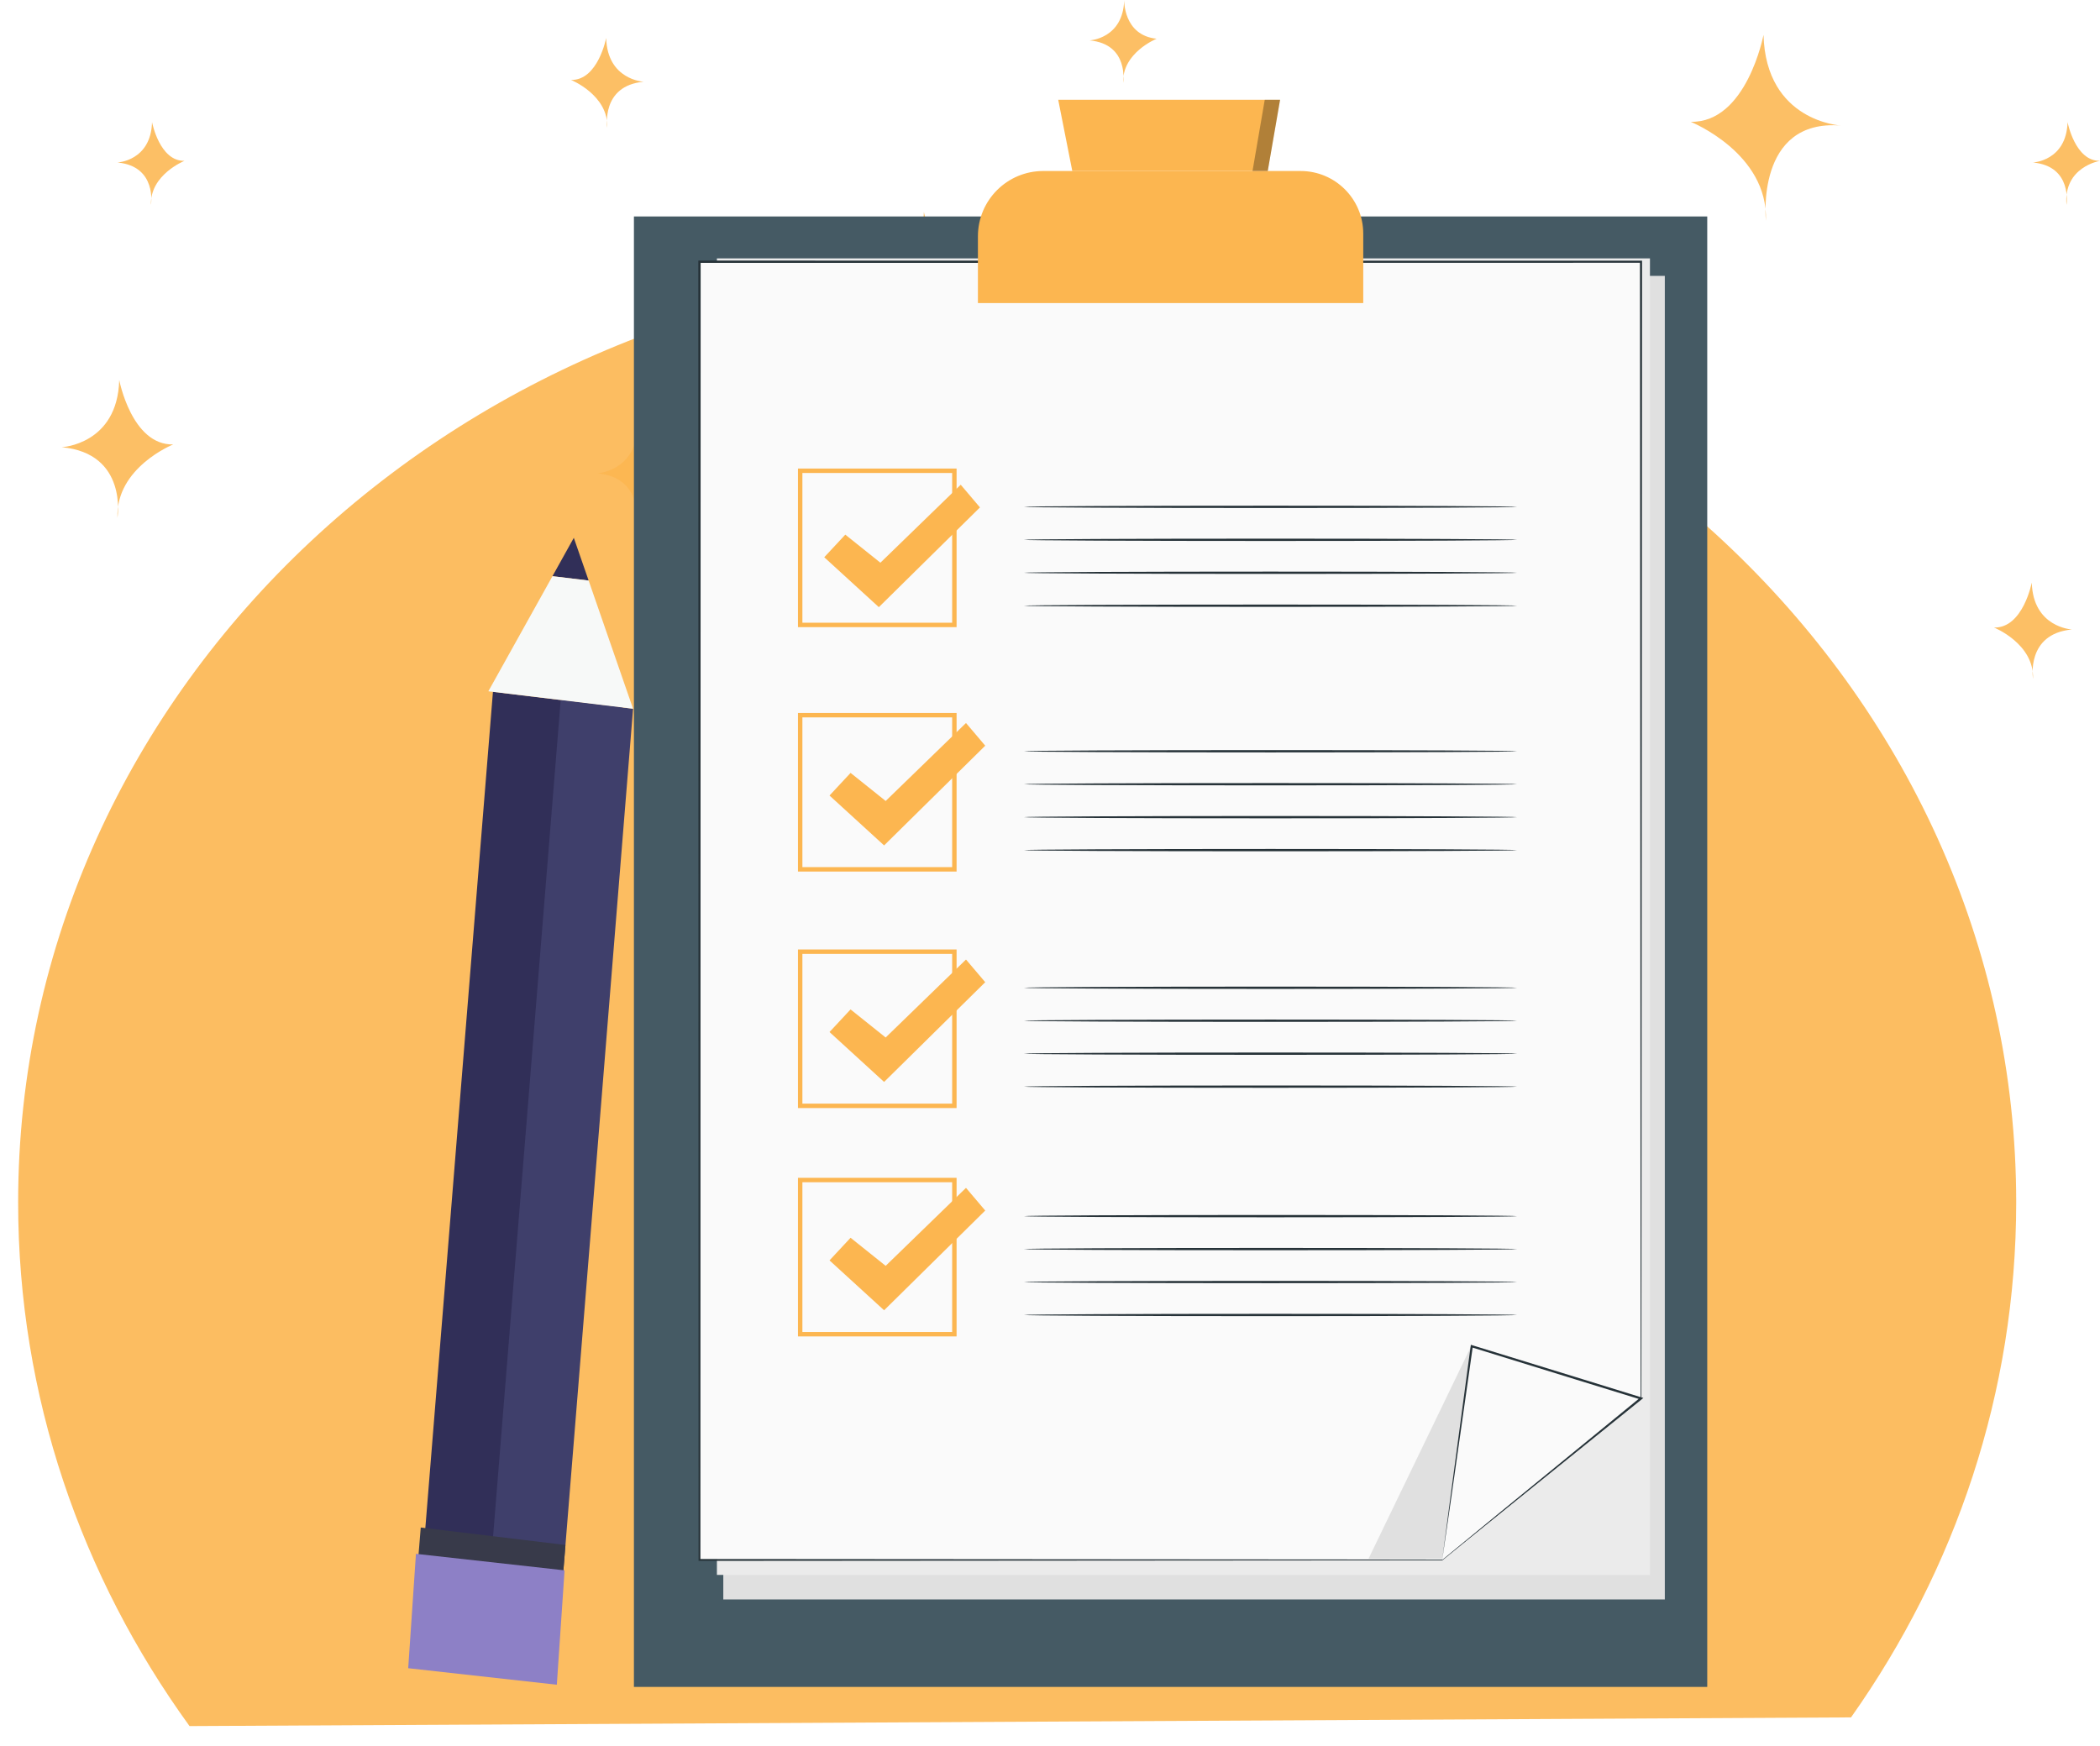 <svg width="463" height="385" viewBox="0 0 463 385" fill="none" xmlns="http://www.w3.org/2000/svg">
<g id="checkList">
<g id="Group">
<g id="Vector" opacity="0.9" filter="url(#filter0_d_1622_194)">
<path d="M408.109 374.721C431.123 342.154 444.524 303.115 444.524 261.147C444.524 147.295 345.909 55 224.263 55C102.616 55 4 147.295 4 261.147C4 303.942 17.933 343.691 41.785 376.638L408.109 374.721Z" fill="#FCB650"/>
</g>
<g id="Group_2" opacity="0.88">
<g id="Group_3">
<path id="Vector_2" d="M13.616 98.619C13.616 98.619 25.899 98.009 26.288 83.8C26.288 83.8 29.04 98.211 38.184 98.009C38.184 98.009 25.484 103.107 25.899 114.179C25.899 114.179 28.209 99.97 13.616 98.619Z" fill="#FCB650"/>
<path id="Vector_3" d="M131.692 104.374C131.692 104.374 140.278 103.948 140.55 94.015C140.55 94.015 142.473 104.089 148.865 103.947C148.865 103.947 139.987 107.51 140.278 115.25C140.278 115.25 141.893 105.319 131.692 104.374Z" fill="#FCB650"/>
<path id="Vector_4" d="M195.435 56.394C195.435 56.394 203.442 55.997 203.694 46.735C203.694 46.735 205.487 56.128 211.448 55.997C211.448 55.997 203.441 56.636 203.441 66.537C203.441 66.537 204.948 57.275 195.435 56.394Z" fill="#FCB650"/>
<path id="Vector_5" d="M240.239 8.911C240.239 8.911 247.625 8.544 247.858 0C247.858 0 247.624 7.782 255.01 8.544C255.01 8.544 247.374 11.609 247.624 18.267C247.624 18.267 249.013 9.724 240.239 8.911Z" fill="#FCB650"/>
<path id="Vector_6" d="M25.901 35.837C25.901 35.837 33.287 35.47 33.52 26.926C33.52 26.926 35.174 35.591 40.672 35.47C40.672 35.47 33.036 38.535 33.286 45.193C33.286 45.193 34.675 36.649 25.901 35.837Z" fill="#FCB650"/>
<path id="Vector_7" d="M448.229 35.837C448.229 35.837 455.615 35.47 455.848 26.926C455.848 26.926 457.502 35.591 463 35.47C463 35.47 454.897 36.783 455.614 45.193C455.614 45.193 457.004 36.649 448.229 35.837Z" fill="#FCB650"/>
<path id="Vector_8" d="M405.912 27.686C405.912 27.686 389.335 26.863 388.812 7.687C388.812 7.687 385.099 27.134 372.759 26.863C372.759 26.863 389.897 33.742 389.336 48.684C389.336 48.684 386.976 26.159 405.912 27.686Z" fill="#FCB650"/>
<path id="Vector_9" d="M456.816 138.815C456.816 138.815 448.23 138.389 447.958 128.456C447.958 128.456 446.035 138.53 439.643 138.388C439.643 138.388 448.521 141.951 448.23 149.691C448.23 149.691 446.615 139.76 456.816 138.815Z" fill="#FCB650"/>
<path id="Vector_10" d="M141.905 18.026C141.905 18.026 133.898 17.629 133.646 8.367C133.646 8.367 131.853 17.761 125.892 17.629C125.892 17.629 134.17 20.952 133.899 28.169C133.899 28.169 132.393 18.907 141.905 18.026Z" fill="#FCB650"/>
</g>
</g>
</g>
<g id="Group 454">
<g id="Group_4">
<g id="Group_5">
<path id="Vector_11" d="M376.407 47.735H139.766V372H376.407V47.735Z" fill="#455A64"/>
</g>
<g id="Group_6">
<path id="Vector_12" d="M367.053 352.714H323.225H159.471V60.84H367.053V316.403V352.714Z" fill="#E0E0E0"/>
</g>
<g id="Group_7">
<path id="Vector_13" d="M363.774 347.299H320.341H158.062V56.98H363.774V311.181V347.299Z" fill="#EBEBEB"/>
</g>
<g id="Group_8">
<g id="Group_9">
<path id="Vector_14" d="M341.67 324.707L317.976 343.999H154.221V57.718H361.805V308.384L341.67 324.707Z" fill="#FAFAFA"/>
</g>
<g id="Group_10">
<g id="Group_11">
<path id="Vector_15" d="M341.669 324.706C341.669 324.706 342.089 324.348 342.934 323.653C343.785 322.958 345.052 321.922 346.73 320.55C350.101 317.805 355.126 313.716 361.753 308.322L361.722 308.384C361.698 267.209 361.643 175.716 361.574 57.718L361.803 57.947C299.989 57.954 229.951 57.962 156.033 57.971C155.423 57.971 154.812 57.971 154.221 57.971L154.475 57.718C154.456 165.345 154.439 264.633 154.424 343.999L154.22 343.796C228.97 343.85 286.393 343.89 317.974 343.913L317.919 343.933C325.821 337.523 331.752 332.711 335.712 329.499C337.691 327.9 339.176 326.7 340.171 325.897C341.166 325.097 341.669 324.706 341.669 324.706C341.669 324.706 341.184 325.12 340.202 325.931C339.213 326.743 337.737 327.954 335.771 329.568C331.823 332.795 325.909 337.628 318.03 344.067L318.007 344.087H317.976C286.394 344.109 228.972 344.15 154.222 344.204H154.018V344C154.004 264.634 153.987 165.346 153.967 57.718V57.465H154.221C154.813 57.465 155.423 57.465 156.033 57.465C229.952 57.474 299.99 57.482 361.803 57.489H362.034V57.718C361.963 175.718 361.91 267.21 361.885 308.385V308.424L361.855 308.448C355.206 313.816 350.166 317.885 346.783 320.617C345.093 321.975 343.818 323 342.961 323.688C342.107 324.37 341.669 324.706 341.669 324.706Z" fill="#263238"/>
</g>
</g>
</g>
<g id="Group_12">
<path id="Vector_16" d="M300.565 66.834H215.607V52.11C215.607 44.157 222.055 37.71 230.007 37.71H286.753C294.381 37.71 300.564 43.894 300.564 51.522V66.834H300.565Z" fill="#FCB650"/>
</g>
<g id="Group_13">
<path id="Vector_17" d="M236.416 37.711L233.311 22H282.227L279.509 37.711H236.416Z" fill="#FCB650"/>
</g>
<g id="Group_14">
<g id="Group_15">
<path id="Vector_18" d="M210.905 138.298H175.933V103.326H210.905V138.298ZM176.909 137.322H209.929V104.302H176.909V137.322Z" fill="#FCB650"/>
</g>
<g id="Group_16">
<g id="Group_17">
<path id="Vector_19" d="M334.484 111.771C334.484 111.912 310.14 112.025 280.119 112.025C250.087 112.025 225.749 111.911 225.749 111.771C225.749 111.631 250.087 111.518 280.119 111.518C310.141 111.517 334.484 111.631 334.484 111.771Z" fill="#263238"/>
</g>
</g>
<g id="Group_18">
<g id="Group_19">
<path id="Vector_20" d="M334.484 119.039C334.484 119.179 310.14 119.293 280.119 119.293C250.087 119.293 225.749 119.178 225.749 119.039C225.749 118.898 250.087 118.785 280.119 118.785C310.141 118.785 334.484 118.898 334.484 119.039Z" fill="#263238"/>
</g>
</g>
<g id="Group_20">
<g id="Group_21">
<path id="Vector_21" d="M334.484 126.305C334.484 126.446 310.14 126.559 280.119 126.559C250.087 126.559 225.749 126.445 225.749 126.305C225.749 126.165 250.087 126.052 280.119 126.052C310.141 126.052 334.484 126.165 334.484 126.305Z" fill="#263238"/>
</g>
</g>
<g id="Group_22">
<g id="Group_23">
<path id="Vector_22" d="M334.484 133.574C334.484 133.715 310.14 133.828 280.119 133.828C250.087 133.828 225.749 133.714 225.749 133.574C225.749 133.434 250.087 133.32 280.119 133.32C310.141 133.32 334.484 133.434 334.484 133.574Z" fill="#263238"/>
</g>
</g>
</g>
<g id="Group_24">
<g id="Group_25">
<path id="Vector_23" d="M210.905 192.196H175.933V157.225H210.905V192.196ZM176.909 191.22H209.929V158.2H176.909V191.22Z" fill="#FCB650"/>
</g>
<g id="Group_26">
<path id="Vector_24" d="M182.887 175.43L187.53 170.444L195.268 176.634L212.979 159.439L217.221 164.44L194.924 186.435L182.887 175.43Z" fill="#FCB650"/>
</g>
<g id="Group_27">
<path id="Vector_25" d="M181.726 122.886L186.369 117.9L194.106 124.09L211.817 106.896L216.06 111.896L193.763 133.891L181.726 122.886Z" fill="#FCB650"/>
</g>
<g id="Group_28">
<g id="Group_29">
<path id="Vector_26" d="M334.484 165.669C334.484 165.809 310.14 165.922 280.119 165.922C250.087 165.922 225.749 165.808 225.749 165.669C225.749 165.529 250.087 165.415 280.119 165.415C310.141 165.414 334.484 165.528 334.484 165.669Z" fill="#263238"/>
</g>
</g>
<g id="Group_30">
<g id="Group_31">
<path id="Vector_27" d="M334.484 172.936C334.484 173.077 310.14 173.19 280.119 173.19C250.087 173.19 225.749 173.076 225.749 172.936C225.749 172.797 250.087 172.683 280.119 172.683C310.141 172.683 334.484 172.796 334.484 172.936Z" fill="#263238"/>
</g>
</g>
<g id="Group_32">
<g id="Group_33">
<path id="Vector_28" d="M334.484 180.203C334.484 180.343 310.14 180.457 280.119 180.457C250.087 180.457 225.749 180.342 225.749 180.203C225.749 180.063 250.087 179.949 280.119 179.949C310.141 179.949 334.484 180.063 334.484 180.203Z" fill="#263238"/>
</g>
</g>
<g id="Group_34">
<g id="Group_35">
<path id="Vector_29" d="M334.484 187.472C334.484 187.612 310.14 187.725 280.119 187.725C250.087 187.725 225.749 187.611 225.749 187.472C225.749 187.331 250.087 187.218 280.119 187.218C310.141 187.217 334.484 187.331 334.484 187.472Z" fill="#263238"/>
</g>
</g>
</g>
<g id="Group_36">
<g id="Group_37">
<path id="Vector_30" d="M210.905 244.351H175.933V209.379H210.905V244.351ZM176.909 243.375H209.929V210.355H176.909V243.375Z" fill="#FCB650"/>
</g>
<g id="Group_38">
<path id="Vector_31" d="M182.887 227.585L187.53 222.599L195.268 228.789L212.979 211.595L217.221 216.595L194.924 238.591L182.887 227.585Z" fill="#FCB650"/>
</g>
<g id="Group_39">
<g id="Group_40">
<path id="Vector_32" d="M334.484 217.824C334.484 217.965 310.14 218.078 280.119 218.078C250.087 218.078 225.749 217.964 225.749 217.824C225.749 217.684 250.087 217.57 280.119 217.57C310.141 217.57 334.484 217.684 334.484 217.824Z" fill="#263238"/>
</g>
</g>
<g id="Group_41">
<g id="Group_42">
<path id="Vector_33" d="M334.484 225.092C334.484 225.232 310.14 225.345 280.119 225.345C250.087 225.345 225.749 225.231 225.749 225.092C225.749 224.952 250.087 224.838 280.119 224.838C310.141 224.838 334.484 224.952 334.484 225.092Z" fill="#263238"/>
</g>
</g>
<g id="Group_43">
<g id="Group_44">
<path id="Vector_34" d="M334.484 232.359C334.484 232.5 310.14 232.613 280.119 232.613C250.087 232.613 225.749 232.499 225.749 232.359C225.749 232.219 250.087 232.105 280.119 232.105C310.141 232.104 334.484 232.219 334.484 232.359Z" fill="#263238"/>
</g>
</g>
<g id="Group_45">
<g id="Group_46">
<path id="Vector_35" d="M334.484 239.628C334.484 239.768 310.14 239.881 280.119 239.881C250.087 239.881 225.749 239.767 225.749 239.628C225.749 239.487 250.087 239.374 280.119 239.374C310.141 239.373 334.484 239.487 334.484 239.628Z" fill="#263238"/>
</g>
</g>
</g>
<g id="Group_47">
<g id="Group_48">
<path id="Vector_36" d="M210.905 294.708H175.933V259.736H210.905V294.708ZM176.909 293.733H209.929V260.712H176.909V293.733Z" fill="#FCB650"/>
</g>
<g id="Group_49">
<path id="Vector_37" d="M182.887 277.942L187.53 272.955L195.268 279.145L212.979 261.95L217.221 266.951L194.924 288.946L182.887 277.942Z" fill="#FCB650"/>
</g>
<g id="Group_50">
<g id="Group_51">
<path id="Vector_38" d="M334.484 268.184C334.484 268.325 310.14 268.438 280.119 268.438C250.087 268.438 225.749 268.324 225.749 268.184C225.749 268.045 250.087 267.931 280.119 267.931C310.141 267.93 334.484 268.044 334.484 268.184Z" fill="#263238"/>
</g>
</g>
<g id="Group_52">
<g id="Group_53">
<path id="Vector_39" d="M334.484 275.449C334.484 275.59 310.14 275.703 280.119 275.703C250.087 275.703 225.749 275.589 225.749 275.449C225.749 275.309 250.087 275.195 280.119 275.195C310.141 275.194 334.484 275.308 334.484 275.449Z" fill="#263238"/>
</g>
</g>
<g id="Group_54">
<g id="Group_55">
<path id="Vector_40" d="M334.484 282.716C334.484 282.856 310.14 282.969 280.119 282.969C250.087 282.969 225.749 282.855 225.749 282.716C225.749 282.576 250.087 282.462 280.119 282.462C310.141 282.462 334.484 282.575 334.484 282.716Z" fill="#263238"/>
</g>
</g>
<g id="Group_56">
<g id="Group_57">
<path id="Vector_41" d="M334.484 289.983C334.484 290.124 310.14 290.237 280.119 290.237C250.087 290.237 225.749 290.123 225.749 289.983C225.749 289.844 250.087 289.729 280.119 289.729C310.141 289.729 334.484 289.844 334.484 289.983Z" fill="#263238"/>
</g>
</g>
</g>
<g id="Group_58">
<path id="Vector_42" d="M324.484 296.601L301.727 343.733H317.976L324.484 296.601Z" fill="#E0E0E0"/>
</g>
<g id="Group_59">
<g id="Group_60">
<path id="Vector_43" d="M317.976 344L324.485 296.867L361.804 308.385L317.976 344Z" fill="#FAFAFA"/>
</g>
<g id="Group_61">
<g id="Group_62">
<path id="Vector_44" d="M317.976 344C318.892 343.245 322.921 339.93 330.526 333.67C338.324 327.286 349.208 318.376 361.648 308.191L361.731 308.622C357.102 307.195 352.274 305.707 347.323 304.181C339.246 301.683 331.497 299.286 324.415 297.095L324.723 296.899C322.772 310.59 321.101 322.317 319.914 330.653C318.736 338.76 318.129 342.943 317.976 344C317.972 344.005 317.98 343.935 317.997 343.791C318.019 343.623 318.045 343.408 318.079 343.139C318.159 342.528 318.272 341.671 318.415 340.573C318.717 338.283 319.152 334.991 319.697 330.857C320.821 322.455 322.402 310.635 324.248 296.836L324.285 296.557L324.556 296.64C331.64 298.822 339.392 301.208 347.473 303.697C352.423 305.227 357.249 306.718 361.878 308.148L362.324 308.286L361.961 308.579C349.37 318.735 338.355 327.621 330.461 333.987C326.564 337.119 323.438 339.63 321.263 341.379C320.211 342.222 319.391 342.879 318.81 343.346C318.549 343.554 318.341 343.719 318.182 343.845C318.041 343.954 317.972 344.006 317.976 344Z" fill="#263238"/>
</g>
</g>
</g>
<g id="Group_63" opacity="0.3">
<path id="Vector_45" d="M278.848 22L276.15 37.711H279.509L282.227 22H277.948" fill="black"/>
</g>
</g>
<g id="Group_64">
<g id="Group_65">
<path id="Vector_46" d="M137.285 156.015L108.683 152.563L91.336 367.15L119.939 370.598L120.665 361.657L137.285 156.015Z" fill="#312F58"/>
<path id="Vector_47" d="M123.621 154.366L106.999 360.009L106.275 368.949L122.232 370.873L139.576 156.291L123.621 154.366Z" fill="#3F3F6B"/>
</g>
<g id="Group_66">
<path id="Vector_48" d="M126.512 118.605L121.804 127.064L129.782 128.025L126.512 118.605Z" fill="#312F58"/>
<path id="Vector_49" d="M121.805 127.063L107.671 152.441L139.576 156.291L129.782 128.025L121.805 127.063Z" fill="#F7F9F8"/>
</g>
<g id="Group_67">
<path id="Vector_50" d="M124.127 347.404L92.219 343.557L92.766 336.851L124.668 340.701L124.127 347.404Z" fill="#383A4A"/>
</g>
<path id="Vector_51" d="M91.707 342.654L124.473 346.297L122.767 371.519L90 367.876L91.707 342.654Z" fill="#8D80C6"/>
</g>
</g>
</g>
<defs>
<filter id="filter0_d_1622_194" x="0" y="55" width="448.524" height="329.638" filterUnits="userSpaceOnUse" color-interpolation-filters="sRGB">
<feFlood flood-opacity="0" result="BackgroundImageFix"/>
<feColorMatrix in="SourceAlpha" type="matrix" values="0 0 0 0 0 0 0 0 0 0 0 0 0 0 0 0 0 0 127 0" result="hardAlpha"/>
<feOffset dy="4"/>
<feGaussianBlur stdDeviation="2"/>
<feComposite in2="hardAlpha" operator="out"/>
<feColorMatrix type="matrix" values="0 0 0 0 0 0 0 0 0 0 0 0 0 0 0 0 0 0 0.25 0"/>
<feBlend mode="normal" in2="BackgroundImageFix" result="effect1_dropShadow_1622_194"/>
<feBlend mode="normal" in="SourceGraphic" in2="effect1_dropShadow_1622_194" result="shape"/>
</filter>
</defs>
</svg>
